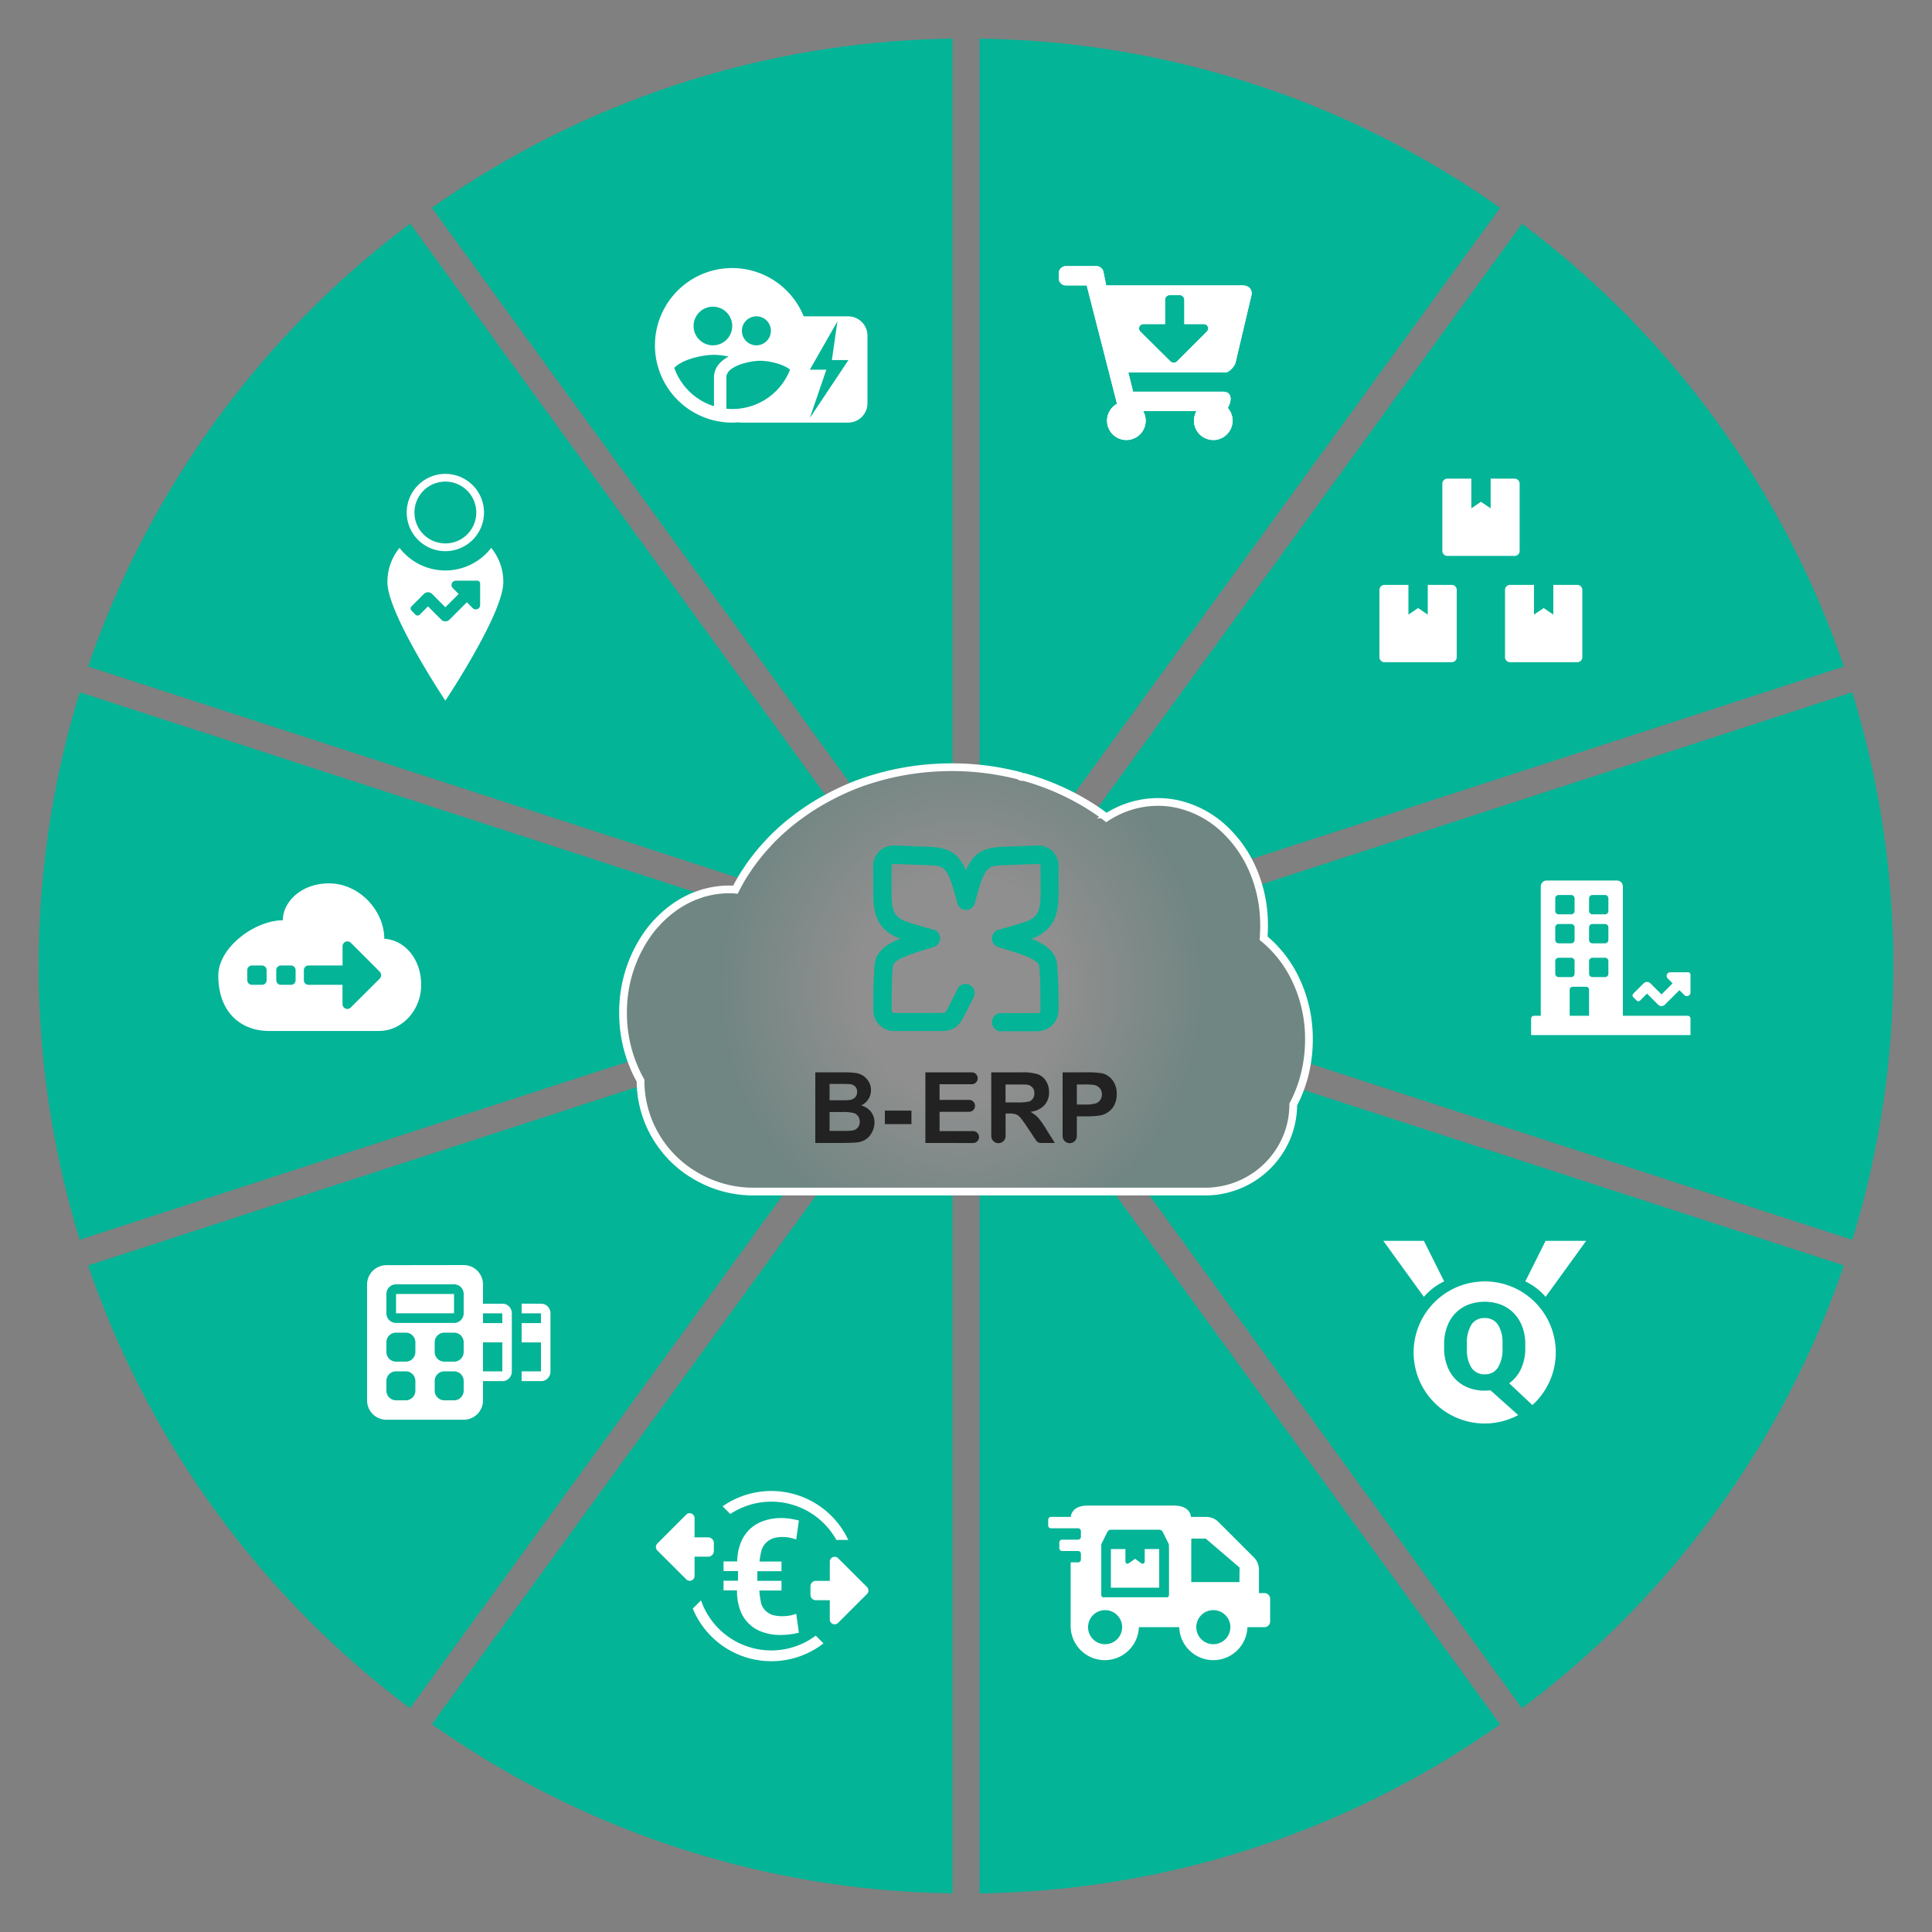 <?xml version="1.0" encoding="UTF-8"?>
<svg id="bbcd2fb8-f8e2-4820-92ad-bf8908536a96" data-name="Calque 1" xmlns="http://www.w3.org/2000/svg" xmlns:xlink="http://www.w3.org/1999/xlink" viewBox="0 0 500 500"><rect x="0" y="0" width="500" height="500" fill="#808080" stroke="none"/><defs><radialGradient id="b1096dc8-1b1f-42af-ad86-6ef16d16667b" cx="258.29" cy="253.41" r="85.29" gradientTransform="translate(-4.38 -10.71) scale(0.98 1.05)" gradientUnits="userSpaceOnUse"><stop offset="0.33" stop-color="#fff"/><stop offset="0.75" stop-color="#04b497"/></radialGradient><clipPath id="b6c18a3d-fa93-4f6c-99fe-1054c86bc129"><path d="M311.46,83.87h-4.95V77.6a1.23,1.23,0,0,0-1.23-1.23h-2.54a1.23,1.23,0,0,0-1.23,1.23v6.27H296a1.13,1.13,0,0,0-.87,1.95l7.77,7.7a1.21,1.21,0,0,0,1.72,0l7.7-7.7A1.13,1.13,0,0,0,311.46,83.87Zm-27.7-15a1.87,1.87,0,0,1,1.82,1.5l.7,3.5H321.5c2,0,2.64,1.33,2.38,2.5l-4.13,17.5c-.19.86-1.63,2.5-2.5,2.5H292l1.25,5H316.5c2.23,0,2.47,2,1.25,4.2a5,5,0,1,1-8.08.8H295.83a5,5,0,1,1-6.75-1.87l-7.84-30.63h-5.39A1.86,1.86,0,0,1,274,72V70.75a1.87,1.87,0,0,1,1.85-1.88Z" style="fill:#fff"/></clipPath></defs><path d="M192.05,227.06l.07-.11.27-.45c.47-.75,1-1.48,1.45-2.21l.13-.18c.08-.11.15-.22.24-.33.21-.29.42-.59.64-.88s.3-.41.46-.6c.39-.51.79-1,1.21-1.52s.84-1,1.28-1.49l.18-.21.65-.7.09-.1L199,218c.34-.37.7-.73,1.05-1.09a56.8,56.8,0,0,1,5.8-5.06l.24-.19c.38-.29.77-.57,1.16-.85a59.53,59.53,0,0,1,6.69-4.2l.21-.11-108-148.63A240.45,240.45,0,0,0,22.8,172.5l169,54.92Z" style="fill:#04b497"/><path d="M263.87,200.87a.61.61,0,0,0,.54.28h.51l.66.19c1.23.35,2.44.74,3.63,1.16l.3.11a65.19,65.19,0,0,1,8,3.51L388.23,53.79A238.89,238.89,0,0,0,253.5,10V199A69.18,69.18,0,0,1,263.87,200.87Z" style="fill:#04b497"/><path d="M161.25,262.09a35,35,0,0,1,7-21.3,30.21,30.21,0,0,1,3-3.32,28.41,28.41,0,0,1,3.4-2.8,25.54,25.54,0,0,1,3-1.81q.66-.35,1.32-.63c.39-.18.79-.34,1.19-.49s.75-.27,1.13-.39L20.63,179.15a241.39,241.39,0,0,0,0,141.69l142.78-46.38A36.32,36.32,0,0,1,161.25,262.09Z" style="fill:#04b497"/><path d="M285.27,210.86l1,.77c.42-.27.84-.53,1.27-.77a24.67,24.67,0,0,1,5.26-2.25,23.91,23.91,0,0,1,11.79-.47,26.06,26.06,0,0,1,13.21,7.49,31.32,31.32,0,0,1,4,5.05l.24.39c.31.51.58,1,.86,1.56L477.2,172.5A240.43,240.43,0,0,0,393.89,57.91L283.6,209.7C284.17,210.08,284.72,210.46,285.27,210.86Z" style="fill:#04b497"/><path d="M220.78,203.42c1.19-.47,2.41-.91,3.64-1.33.82-.26,1.64-.52,2.47-.75,1.28-.37,2.58-.71,3.9-1a69.81,69.81,0,0,1,11.79-1.61c1.2-.06,2.42-.1,3.66-.1h.26V10A238.89,238.89,0,0,0,111.77,53.79L220.56,203.52Z" style="fill:#04b497"/><path d="M335.51,284.18c-.26.56-.53,1.1-.82,1.64a22.11,22.11,0,0,1-1.83,8.86,22.76,22.76,0,0,1-11,11.42,23,23,0,0,1-9.85,2.28H296.74l97.15,133.71A240.43,240.43,0,0,0,477.2,327.5L336.49,281.78C336.19,282.59,335.87,283.4,335.51,284.18Z" style="fill:#04b497"/><path d="M479.37,179.15l-153.77,50c.22.74.43,1.49.6,2.25l.06.26a37.63,37.63,0,0,1,.74,5.06,1.28,1.28,0,0,0,0,.19c.07.88.1,1.76.1,2.66s0,1.6-.08,2.39a2.45,2.45,0,0,1,0,.27c0,.23,0,.45-.05.68a29.12,29.12,0,0,1,3.22,3.06c.44.48.87,1,1.28,1.5a31.74,31.74,0,0,1,3.28,5.06,35.64,35.64,0,0,1,4,16.62,37.31,37.31,0,0,1-.48,5.88l141.1,45.84a241.39,241.39,0,0,0,0-141.69Z" style="fill:#04b497"/><path d="M211.91,308.38,111.77,446.21A238.89,238.89,0,0,0,246.5,490V308.38Z" style="fill:#04b497"/><path d="M195,308.38a29.37,29.37,0,0,1-14.83-4c-.67-.39-1.32-.8-2-1.24a30.13,30.13,0,0,1-3.86-3.19,29.09,29.09,0,0,1-4.23-5.28A28.26,28.26,0,0,1,165.82,281L22.8,327.5a240.43,240.43,0,0,0,83.31,114.59l97.15-133.71Z" style="fill:#04b497"/><path d="M253.5,308.38V490a238.89,238.89,0,0,0,134.73-43.75L288.09,308.38Z" style="fill:#04b497"/><path id="a38db8c1-3732-42eb-98ea-77f15ce04133" data-name="cloud" d="M338.75,269.12a36.46,36.46,0,0,1-1.07,8.82c-.23,1-.51,1.92-.83,2.86-.39,1.15-.84,2.28-1.34,3.38-.26.56-.53,1.1-.82,1.64a22.11,22.11,0,0,1-1.83,8.86,22.76,22.76,0,0,1-11,11.42,23,23,0,0,1-9.85,2.28H195a29.37,29.37,0,0,1-14.83-4c-.67-.39-1.32-.8-2-1.24a30.13,30.13,0,0,1-3.86-3.19,29.09,29.09,0,0,1-4.23-5.28,28.27,28.27,0,0,1-4.31-15,35.55,35.55,0,0,1-4.52-17.55,35,35,0,0,1,7-21.3,30.21,30.21,0,0,1,3-3.32,28.41,28.41,0,0,1,3.4-2.8,25.54,25.54,0,0,1,3-1.81q.66-.35,1.32-.63c.39-.18.79-.34,1.19-.49s1-.35,1.45-.51,1-.28,1.46-.4c.7-.17,1.41-.31,2.14-.42s1.21-.15,1.81-.2,1-.06,1.45-.06h.26c.54,0,1.07,0,1.6.06l.17-.34c.22-.4.43-.81.65-1.2h0l.12-.21c.18-.32.36-.64.55-1l.26-.43.07-.11.27-.45c.47-.75,1-1.48,1.45-2.21l.13-.18c.08-.11.15-.22.24-.33.21-.29.42-.59.64-.88s.3-.41.46-.6c.39-.51.79-1,1.21-1.52s.84-1,1.28-1.49l.18-.21.65-.7h0l.09-.1h0L199,218c.34-.37.7-.73,1.05-1.09a56.8,56.8,0,0,1,5.8-5.06l.24-.19c.38-.29.77-.57,1.16-.85a59.53,59.53,0,0,1,6.69-4.2l.49-.27a66.15,66.15,0,0,1,6.4-3c1.19-.47,2.41-.91,3.64-1.33.82-.26,1.64-.52,2.47-.75,1.28-.37,2.58-.71,3.9-1a69.81,69.81,0,0,1,11.79-1.61c1.2-.06,2.42-.1,3.66-.1a70,70,0,0,1,17.63,2.25.61.61,0,0,0,.54.28h.51l.66.19c1.23.35,2.44.74,3.63,1.16l.3.11a63.71,63.71,0,0,1,8.58,3.79,61.79,61.79,0,0,1,7.18,4.46l1,.77c.42-.27.84-.53,1.27-.77a24.67,24.67,0,0,1,5.26-2.25,23.91,23.91,0,0,1,11.79-.47,26.06,26.06,0,0,1,13.21,7.49,31.32,31.32,0,0,1,4,5.05l.24.39a34.14,34.14,0,0,1,2.53,5.06l.07.19a35.49,35.49,0,0,1,1.55,5.05l.06.26a37.63,37.63,0,0,1,.74,5.06,1.28,1.28,0,0,0,0,.19c.07.88.1,1.76.1,2.66s0,1.6-.08,2.39a2.45,2.45,0,0,1,0,.27c0,.23,0,.45-.05.68a29.12,29.12,0,0,1,3.22,3.06c.44.48.87,1,1.28,1.5a31.74,31.74,0,0,1,3.28,5.06A35.64,35.64,0,0,1,338.75,269.12Z" style="fill-opacity:0.12;stroke:#fff;stroke-miterlimit:10;stroke-width:2px;fill:url(#b1096dc8-1b1f-42af-ad86-6ef16d16667b)"/><path d="M384.24,341.11a3.9,3.9,0,0,1,3.43,1.73,8.3,8.3,0,0,1,1.18,4.41v1.59a9.05,9.05,0,0,1-1.18,5.07,3.84,3.84,0,0,1-3.4,1.76,3.94,3.94,0,0,1-3.49-1.76,8.4,8.4,0,0,1-1.15-4.35l0-.72v-.94a9.12,9.12,0,0,1,1.16-5.06A3.87,3.87,0,0,1,384.24,341.11Zm0-9.48a18.37,18.37,0,0,1,12.34,32l-6-5.64a9.51,9.51,0,0,0,3.06-3.72,12.54,12.54,0,0,0,1.1-5.42v-.91a12.84,12.84,0,0,0-.78-4.61,10.29,10.29,0,0,0-2.18-3.48,9.69,9.69,0,0,0-3.32-2.2,12.21,12.21,0,0,0-8.48,0,9.5,9.5,0,0,0-3.32,2.2,10.08,10.08,0,0,0-2.15,3.48,13.07,13.07,0,0,0-.77,4.61v.91a12.94,12.94,0,0,0,.78,4.62,10,10,0,0,0,2.16,3.47,9.2,9.2,0,0,0,3.33,2.19,11.45,11.45,0,0,0,4.26.77,11.91,11.91,0,0,0,1.45-.1l7.19,6.42a18.38,18.38,0,1,1-8.67-34.58Z" style="fill:#fff;fill-rule:evenodd"/><path d="M358,321.13h10.5l5.25,10.5a15.64,15.64,0,0,0-5.25,4Z" style="fill:#fff;fill-rule:evenodd"/><path d="M410.5,321.13H400l-5.25,10.5a15.64,15.64,0,0,1,5.25,4Z" style="fill:#fff;fill-rule:evenodd"/><path d="M296.25,404.07a.64.64,0,0,1-.62.65c-.1,0-1.88-1.33-1.88-1.33a21.85,21.85,0,0,1-1.88,1.33.64.64,0,0,1-.27-.07.61.61,0,0,1-.34-.47v-3.29H287.5v10H300v-10h-3.75Z" style="fill:#fff"/><path d="M327.28,412.29h-1.47v-6.12a4.41,4.41,0,0,0-1.3-3.11l-9.18-9.18a4.41,4.41,0,0,0-3.12-1.3h-4s0-2.94-4.41-2.94H281.54c-4.41,0-4.41,2.94-4.41,2.94H272a.74.74,0,0,0-.73.74v1.47a.73.73,0,0,0,.73.73H279a.74.74,0,0,1,.74.74v1.47a.74.74,0,0,1-.74.73h-4.11a.74.74,0,0,0-.74.74v1.47a.74.74,0,0,0,.74.73H279a.74.74,0,0,1,.74.74v1.47a.74.74,0,0,1-.74.73h-1.91v16.77a8.83,8.83,0,0,0,17.65,0h10.44a8.83,8.83,0,0,0,17.65,0h4.41a1.47,1.47,0,0,0,1.47-1.47v-5.88A1.47,1.47,0,0,0,327.28,412.29ZM286,425.52a4.41,4.41,0,1,1,4.41-4.41A4.41,4.41,0,0,1,286,425.52Zm16.54-24.63v11.83a.64.64,0,0,1-.45.66H285.53a.58.58,0,0,1-.52-.57V399.64l1.58-3.17a1,1,0,0,1,.92-.58H300a1,1,0,0,1,.92.58l1.58,3.17ZM314,425.52a4.41,4.41,0,1,1,4.42-4.41A4.41,4.41,0,0,1,314,425.52Zm6.76-16.08H308.3V398.19h3.75l8.75,7.5Z" style="fill:#fff"/><path d="M199.59,427.13a19.23,19.23,0,0,0,11.53-3.83l2,2a22,22,0,0,1-33.83-9l2.13-2.13A19.26,19.26,0,0,0,199.59,427.13Zm2.24-4a21.09,21.09,0,0,0,2.53-.15,20.19,20.19,0,0,0,2.39-.44l-.69-4.9a8.81,8.81,0,0,1-1.76.48,11.67,11.67,0,0,1-1.89.15,8.92,8.92,0,0,1-2.34-.29,4.48,4.48,0,0,1-1.82-1,4.75,4.75,0,0,1-1.22-1.85,21.76,21.76,0,0,1-.51-3.51h5.73v-2.5H196v-2.5h6.25v-2.5h-5.69a19.67,19.67,0,0,1,.59-3.15,5.11,5.11,0,0,1,1.22-1.82,4.74,4.74,0,0,1,1.79-1.05,7.8,7.8,0,0,1,2.35-.33,9.64,9.64,0,0,1,1.84.18,11.83,11.83,0,0,1,1.71.47l.69-4.92c-.76-.19-1.51-.34-2.26-.46a15.56,15.56,0,0,0-2.27-.17,13.75,13.75,0,0,0-4.45.69,10,10,0,0,0-3.52,2,9.88,9.88,0,0,0-2.4,3.36,13.89,13.89,0,0,0-1.07,5.17h-3.53v2.5H191v2.5h-3.75v2.5h3.49a14.13,14.13,0,0,0,.93,5.41,9.29,9.29,0,0,0,5.8,5.41A13.29,13.29,0,0,0,201.83,423.13Zm-22.08-30.26v5h3.52a1.47,1.47,0,0,1,1.48,1.47v2.06a1.47,1.47,0,0,1-1.48,1.47h-3.52v5a1.25,1.25,0,0,1-2.14.87l-7.47-7.45a1.29,1.29,0,0,1,0-1.85l7.47-7.47A1.26,1.26,0,0,1,179.75,392.87Zm37.13,10.37,7.48,7.46a1.31,1.31,0,0,1,0,1.85L216.89,420a1.25,1.25,0,0,1-2.14-.87v-5h-3.63a1.37,1.37,0,0,1-1.37-1.38V410.5a1.37,1.37,0,0,1,1.37-1.37h3.63v-5A1.26,1.26,0,0,1,216.88,403.24ZM189,391.82a19.26,19.26,0,0,1,27.45,6.71h3.08a22,22,0,0,0-32.51-8.7Z" style="fill:#fff"/><path d="M117.5,334.88h-15v5h15Zm0-2.5a2.49,2.49,0,0,1,2.5,2.5v5a2.5,2.5,0,0,1-2.5,2.5h-15a2.5,2.5,0,0,1-2.5-2.5v-5a2.49,2.49,0,0,1,2.5-2.5Zm12.5,7.51h-5v2.52h5Zm-12.5,5a2.49,2.49,0,0,1,2.5,2.5v2.5a2.5,2.5,0,0,1-2.5,2.5H115a2.5,2.5,0,0,1-2.5-2.5v-2.5a2.49,2.49,0,0,1,2.5-2.5Zm-12.5,0a2.49,2.49,0,0,1,2.5,2.5v2.5a2.5,2.5,0,0,1-2.5,2.5h-2.5a2.5,2.5,0,0,1-2.5-2.5v-2.5a2.49,2.49,0,0,1,2.5-2.5Zm25,2.51h-5v7.5h5Zm10-10a2.34,2.34,0,0,1,1.76.73,2.47,2.47,0,0,1,.7,1.78v15a2.47,2.47,0,0,1-.7,1.79,2.34,2.34,0,0,1-1.76.73h-5v-2.52h5v-7.5h-5v-5h5v-2.52h-5v-2.51Zm-22.5,17.5a2.49,2.49,0,0,1,2.5,2.5v2.5a2.5,2.5,0,0,1-2.5,2.5H115a2.5,2.5,0,0,1-2.5-2.5v-2.5a2.49,2.49,0,0,1,2.5-2.5Zm-12.5,0a2.49,2.49,0,0,1,2.5,2.5v2.5a2.5,2.5,0,0,1-2.5,2.5h-2.5a2.5,2.5,0,0,1-2.5-2.5v-2.5a2.49,2.49,0,0,1,2.5-2.5Zm15-27.5a5,5,0,0,1,5,5v5h5a2.34,2.34,0,0,1,1.76.73,2.47,2.47,0,0,1,.7,1.78v15a2.47,2.47,0,0,1-.7,1.79,2.34,2.34,0,0,1-1.76.73h-5v5a5,5,0,0,1-5,5H100a5,5,0,0,1-5-5v-30a5,5,0,0,1,5-5Z" style="fill:#fff;fill-rule:evenodd"/><path d="M411.25,262.88v-6.74a.76.76,0,0,0-.77-.76H407a.77.77,0,0,0-.77.76v6.74Zm0-14.14V252a.87.87,0,0,0,.87.87h3.27a.87.87,0,0,0,.86-.87v-3.27a.86.86,0,0,0-.86-.86h-3.27A.86.86,0,0,0,411.25,248.74Zm0-8.75v3.27a.87.87,0,0,0,.87.87h3.27a.87.87,0,0,0,.86-.87V240a.86.86,0,0,0-.86-.86h-3.27A.86.86,0,0,0,411.25,240Zm0-7.5v3.27a.87.87,0,0,0,.87.87h3.27a.87.87,0,0,0,.86-.87v-3.27a.86.86,0,0,0-.86-.86h-3.27A.86.86,0,0,0,411.25,232.49Zm-8.75,16.25V252a.87.87,0,0,0,.87.87h3.27a.87.87,0,0,0,.86-.87v-3.27a.86.86,0,0,0-.86-.86h-3.27A.86.86,0,0,0,402.5,248.74Zm0-8.75v3.27a.87.87,0,0,0,.87.87h3.27a.87.87,0,0,0,.86-.87V240a.86.86,0,0,0-.86-.86h-3.27A.86.86,0,0,0,402.5,240Zm0-7.5v3.27a.87.87,0,0,0,.87.87h3.27a.87.87,0,0,0,.86-.87v-3.27a.86.86,0,0,0-.86-.86h-3.27A.86.86,0,0,0,402.5,232.49Zm34.23,30.39a.76.76,0,0,1,.77.76v4.24H396.25v-4.24a.77.77,0,0,1,.77-.76h1.73V229.41a1.53,1.53,0,0,1,1.54-1.53h18.17a1.53,1.53,0,0,1,1.54,1.53v33.47ZM430.88,260l3.75-3.75,1.27,1.26a.93.93,0,0,0,1.6-.66v-4.61a.62.62,0,0,0-.62-.62h-4.62a.94.94,0,0,0-.66,1.6l1.27,1.26L430,257.36l-2.87-2.87a1.24,1.24,0,0,0-1.76,0l-2.69,2.68a.64.64,0,0,0,0,.89l.89.88a.61.61,0,0,0,.88,0l1.8-1.8,2.87,2.87A1.24,1.24,0,0,0,430.88,260Z" style="fill:#fff"/><path d="M99.45,242.94c0-7.16-6.35-14.32-14.32-14.32-7.15,0-11.93,4.78-11.93,9.55-7.16,0-16.7,6.94-16.7,14.32,0,9.54,5.88,14.32,13.12,14.32H98.06c6,0,10.94-5.35,10.94-11.94C109,248.57,105.12,243.37,99.45,242.94ZM69,253.68a1.19,1.19,0,0,1-1.19,1.19H65.19A1.19,1.19,0,0,1,64,253.68v-2.61a1.19,1.19,0,0,1,1.19-1.2h2.62a1.2,1.2,0,0,1,1.19,1.2Zm7.5,0a1.19,1.19,0,0,1-1.19,1.19H72.69a1.19,1.19,0,0,1-1.19-1.19v-2.61a1.19,1.19,0,0,1,1.19-1.2h2.62a1.2,1.2,0,0,1,1.19,1.2Zm21.76-.39-7.48,7.45a1.25,1.25,0,0,1-2.14-.87v-5H79.84a1.19,1.19,0,0,1-1.2-1.19v-2.62a1.19,1.19,0,0,1,1.2-1.19h8.81v-5a1.26,1.26,0,0,1,2.14-.88l7.47,7.47A1.31,1.31,0,0,1,98.26,253.29Z" style="fill:#fff"/><path d="M115.26,124.64a8,8,0,1,1-8,8,8,8,0,0,1,8-8m0-2a10,10,0,1,0,10,10,10,10,0,0,0-10-10Z" style="fill:#fff"/><path d="M127.12,141.79a14.95,14.95,0,0,1-23.72,0,13.88,13.88,0,0,0-3.14,8.86c0,8.18,15,30.68,15,30.68s15-22.5,15-30.68A13.83,13.83,0,0,0,127.12,141.79Zm-2.86,14.8a1.13,1.13,0,0,1-1.92.8l-1.52-1.52-4.5,4.5a1.51,1.51,0,0,1-2.12,0l-3.44-3.44-2.15,2.16a.77.77,0,0,1-1.07,0L106.48,158a.75.75,0,0,1,0-1.06l3.22-3.22a1.5,1.5,0,0,1,2.13,0l3.43,3.44,3.44-3.44-1.52-1.52a1.13,1.13,0,0,1,.8-1.92h5.53a.74.74,0,0,1,.75.75Z" style="fill:#fff"/><path d="M195.75,81.87a3.75,3.75,0,1,0,3.75,3.75A3.73,3.73,0,0,0,195.75,81.87Zm-11.25-2.5a5,5,0,1,0,5,5A5,5,0,0,0,184.5,79.37Zm.28,12.46c-2.94,0-8.18,1.14-10.28,3.38a16,16,0,0,0,10.28,9.92v-7.5c0-1.32.52-3.62,3.8-5.36A20.34,20.34,0,0,0,184.78,91.83Zm12,1.54c-2.92,0-8.8,1.42-8.8,4.26v8.14a13.7,13.7,0,0,0,1.58.08,16,16,0,0,0,14.9-10.18C202.62,94.15,198.92,93.37,196.78,93.37Zm-7.28-24A20,20,0,0,1,208,81.87H219.5a5,5,0,0,1,5,5v17.5a5,5,0,0,1-5,5H192a5.69,5.69,0,0,1-.83-.06c-.55,0-1.11.06-1.67.06a20,20,0,0,1,0-40Zm27.22,13.81-7.14,12.5h4.28l-4.28,12.5,10-15h-4.29Z" style="fill:#fff;fill-rule:evenodd"/><path d="M311.46,83.87h-4.95V77.6a1.23,1.23,0,0,0-1.23-1.23h-2.54a1.23,1.23,0,0,0-1.23,1.23v6.27H296a1.13,1.13,0,0,0-.87,1.95l7.77,7.7a1.21,1.21,0,0,0,1.72,0l7.7-7.7A1.13,1.13,0,0,0,311.46,83.87Zm-27.7-15a1.87,1.87,0,0,1,1.82,1.5l.7,3.5H321.5c2,0,2.64,1.33,2.38,2.5l-4.13,17.5c-.19.86-1.63,2.5-2.5,2.5H292l1.25,5H316.5c2.23,0,2.47,2,1.25,4.2a5,5,0,1,1-8.08.8H295.83a5,5,0,1,1-6.75-1.87l-7.84-30.63h-5.39A1.86,1.86,0,0,1,274,72V70.75a1.87,1.87,0,0,1,1.85-1.88Z" style="fill:#fff"/><g style="clip-path:url(#b6c18a3d-fa93-4f6c-99fe-1054c86bc129)"><rect x="261.5" y="56.37" width="74.93" height="70" style="fill:#fff"/></g><path d="M390.78,171.37h17.44a1.28,1.28,0,0,0,1.28-1.28V152.66a1.29,1.29,0,0,0-1.28-1.29H402v7.69l-2.5-1.7-2.5,1.7v-7.69h-6.22a1.29,1.29,0,0,0-1.28,1.29v17.43A1.28,1.28,0,0,0,390.78,171.37Z" style="fill:#fff"/><path d="M358.28,171.37h17.44a1.28,1.28,0,0,0,1.28-1.28V152.66a1.29,1.29,0,0,0-1.28-1.29H369.5v7.69l-2.5-1.7-2.5,1.7v-7.69h-6.22a1.29,1.29,0,0,0-1.28,1.29v17.43A1.28,1.28,0,0,0,358.28,171.37Z" style="fill:#fff"/><path d="M374.53,143.87H392a1.28,1.28,0,0,0,1.28-1.28V125.16a1.29,1.29,0,0,0-1.28-1.29h-6.22v7.69l-2.5-1.7-2.5,1.7v-7.69h-6.22a1.29,1.29,0,0,0-1.28,1.29v17.43A1.28,1.28,0,0,0,374.53,143.87Z" style="fill:#fff"/><path d="M268.61,266.89h-9.54a2.35,2.35,0,0,1,0-4.7h9.54a.64.64,0,0,0,.47-.19.67.67,0,0,0,.2-.48c0-8.15-.22-10.7-.34-11.49-.26-1.79-5.13-3.26-8.69-4.34l-1.88-.58a2.34,2.34,0,0,1,.09-4.5c3.17-.86,7-2,7.71-2.33,2.54-1.28,3.13-2.68,3.13-7.5,0-.06,0-1.41,0-6.78a.55.55,0,0,0-.57-.43l-9.28.36c-3.93.19-4.64.22-7.17,9.81a2.34,2.34,0,0,1-4.53,0c-2.53-9.59-3.24-9.62-7.2-9.81l-9.25-.36a.57.57,0,0,0-.57.43c0,6,0,6.69,0,6.75v0c0,4.82.59,6.22,3.13,7.5.69.34,4.54,1.47,7.71,2.33a2.34,2.34,0,0,1,.09,4.5l-1.88.58c-3.56,1.08-8.43,2.55-8.69,4.34-.12.79-.32,3.34-.34,11.49a.67.67,0,0,0,.2.48.64.64,0,0,0,.47.19h11.55a8.62,8.62,0,0,0,1.57-.08,2.47,2.47,0,0,0,.5-.68c.25-.48,2-3.77,2.65-5.2a2.35,2.35,0,1,1,4.23,2c-.78,1.61-2.67,5.24-2.75,5.4l-.06.11c-1.72,2.91-3.47,3.12-6.14,3.12H231.38a5.38,5.38,0,0,1-5.36-5.38,120.65,120.65,0,0,1,.38-12.16c.47-3.17,3.2-5,6.61-6.36-.55-.2-1-.37-1.29-.51-5.29-2.66-5.72-6.87-5.72-11.7h0c0-.32,0-1.54,0-6.85v-.07a5.27,5.27,0,0,1,5.29-5h.09l9.34.36c5.14.25,7.48,1.93,9.25,6.09,1.78-4.16,4.11-5.84,9.24-6.09l9.36-.36h.09a5.27,5.27,0,0,1,5.29,5v.06c0,2.82,0,4.83,0,6,0,.33,0,.62,0,.88h0c0,4.83-.43,9-5.72,11.7-.29.14-.74.31-1.3.51,3.42,1.36,6.15,3.19,6.62,6.36a120.65,120.65,0,0,1,.38,12.16,5.38,5.38,0,0,1-5.36,5.38Z" style="fill:#04b497"/><path d="M239.49,295.8V277.52h12a1.54,1.54,0,0,1,1.54,1.54h0a1.54,1.54,0,0,1-1.54,1.54h-8.33v4.05h7.64a1.54,1.54,0,0,1,1.54,1.54h0a1.54,1.54,0,0,1-1.54,1.54h-7.64v5h8.68a1.54,1.54,0,0,1,1.54,1.54h0a1.54,1.54,0,0,1-1.54,1.54Z" style="fill:#222"/><path d="M256.54,294V277.52h7.77a13.23,13.23,0,0,1,4.26.49,4.18,4.18,0,0,1,2.13,1.75,5.29,5.29,0,0,1,.8,2.88,4.91,4.91,0,0,1-1.21,3.4,5.85,5.85,0,0,1-3.62,1.69,8.92,8.92,0,0,1,2,1.53,21.92,21.92,0,0,1,2.1,3L273,295.8h-3.63a1.48,1.48,0,0,1-1.22-.65l-2.23-3.33a26.15,26.15,0,0,0-1.95-2.69,2.87,2.87,0,0,0-1.11-.76,6.37,6.37,0,0,0-1.86-.2h-.75V294a1.84,1.84,0,0,1-1.84,1.85h0A1.85,1.85,0,0,1,256.54,294Zm3.69-8.7H263a13.93,13.93,0,0,0,3.32-.23,2,2,0,0,0,1-.77,2.38,2.38,0,0,0,.37-1.37,2.18,2.18,0,0,0-.49-1.49,2.26,2.26,0,0,0-1.39-.72q-.45-.06-2.7-.06h-2.88Z" style="fill:#222"/><path d="M275,294V277.52h5.92a21.78,21.78,0,0,1,4.39.27,4.73,4.73,0,0,1,2.63,1.79,5.67,5.67,0,0,1,1.06,3.56,5.92,5.92,0,0,1-.61,2.83,4.91,4.91,0,0,1-1.55,1.8,5.31,5.31,0,0,1-1.92.87,20.56,20.56,0,0,1-3.83.26h-2.4V294a1.85,1.85,0,0,1-1.85,1.85h0A1.84,1.84,0,0,1,275,294Zm3.69-13.34v5.19h2a9.59,9.59,0,0,0,2.92-.29,2.4,2.4,0,0,0,1.15-.9,2.45,2.45,0,0,0,.42-1.42,2.38,2.38,0,0,0-.59-1.65,2.56,2.56,0,0,0-1.48-.81,18.49,18.49,0,0,0-2.66-.12Z" style="fill:#222"/><path d="M211,277.52h7.31a21.17,21.17,0,0,1,3.23.18,4.78,4.78,0,0,1,1.91.75,4.6,4.6,0,0,1,1.4,1.53,4.1,4.1,0,0,1,.56,2.14,4.31,4.31,0,0,1-.69,2.36,4.23,4.23,0,0,1-1.87,1.6,4.81,4.81,0,0,1,2.56,1.66,4.4,4.4,0,0,1,.9,2.76,5.35,5.35,0,0,1-.58,2.42,4.81,4.81,0,0,1-1.58,1.89,5.16,5.16,0,0,1-2.48.86c-.61.07-2.1.11-4.45.13H211Zm3.69,3v4.23h2.42c1.44,0,2.33,0,2.68-.07a2.42,2.42,0,0,0,1.49-.65,1.94,1.94,0,0,0,.54-1.43,2,2,0,0,0-.46-1.38,2.19,2.19,0,0,0-1.4-.64q-.54-.06-3.15-.06Zm0,7.27v4.89h3.42a17.54,17.54,0,0,0,2.53-.11,2.34,2.34,0,0,0,1.34-.73,2.29,2.29,0,0,0,.52-1.56,2.42,2.42,0,0,0-.4-1.39,2.25,2.25,0,0,0-1.16-.84,12.73,12.73,0,0,0-3.27-.26Z" style="fill:#222"/><path d="M229,290.92v-3.5h6.88v3.5Z" style="fill:#222"/></svg>